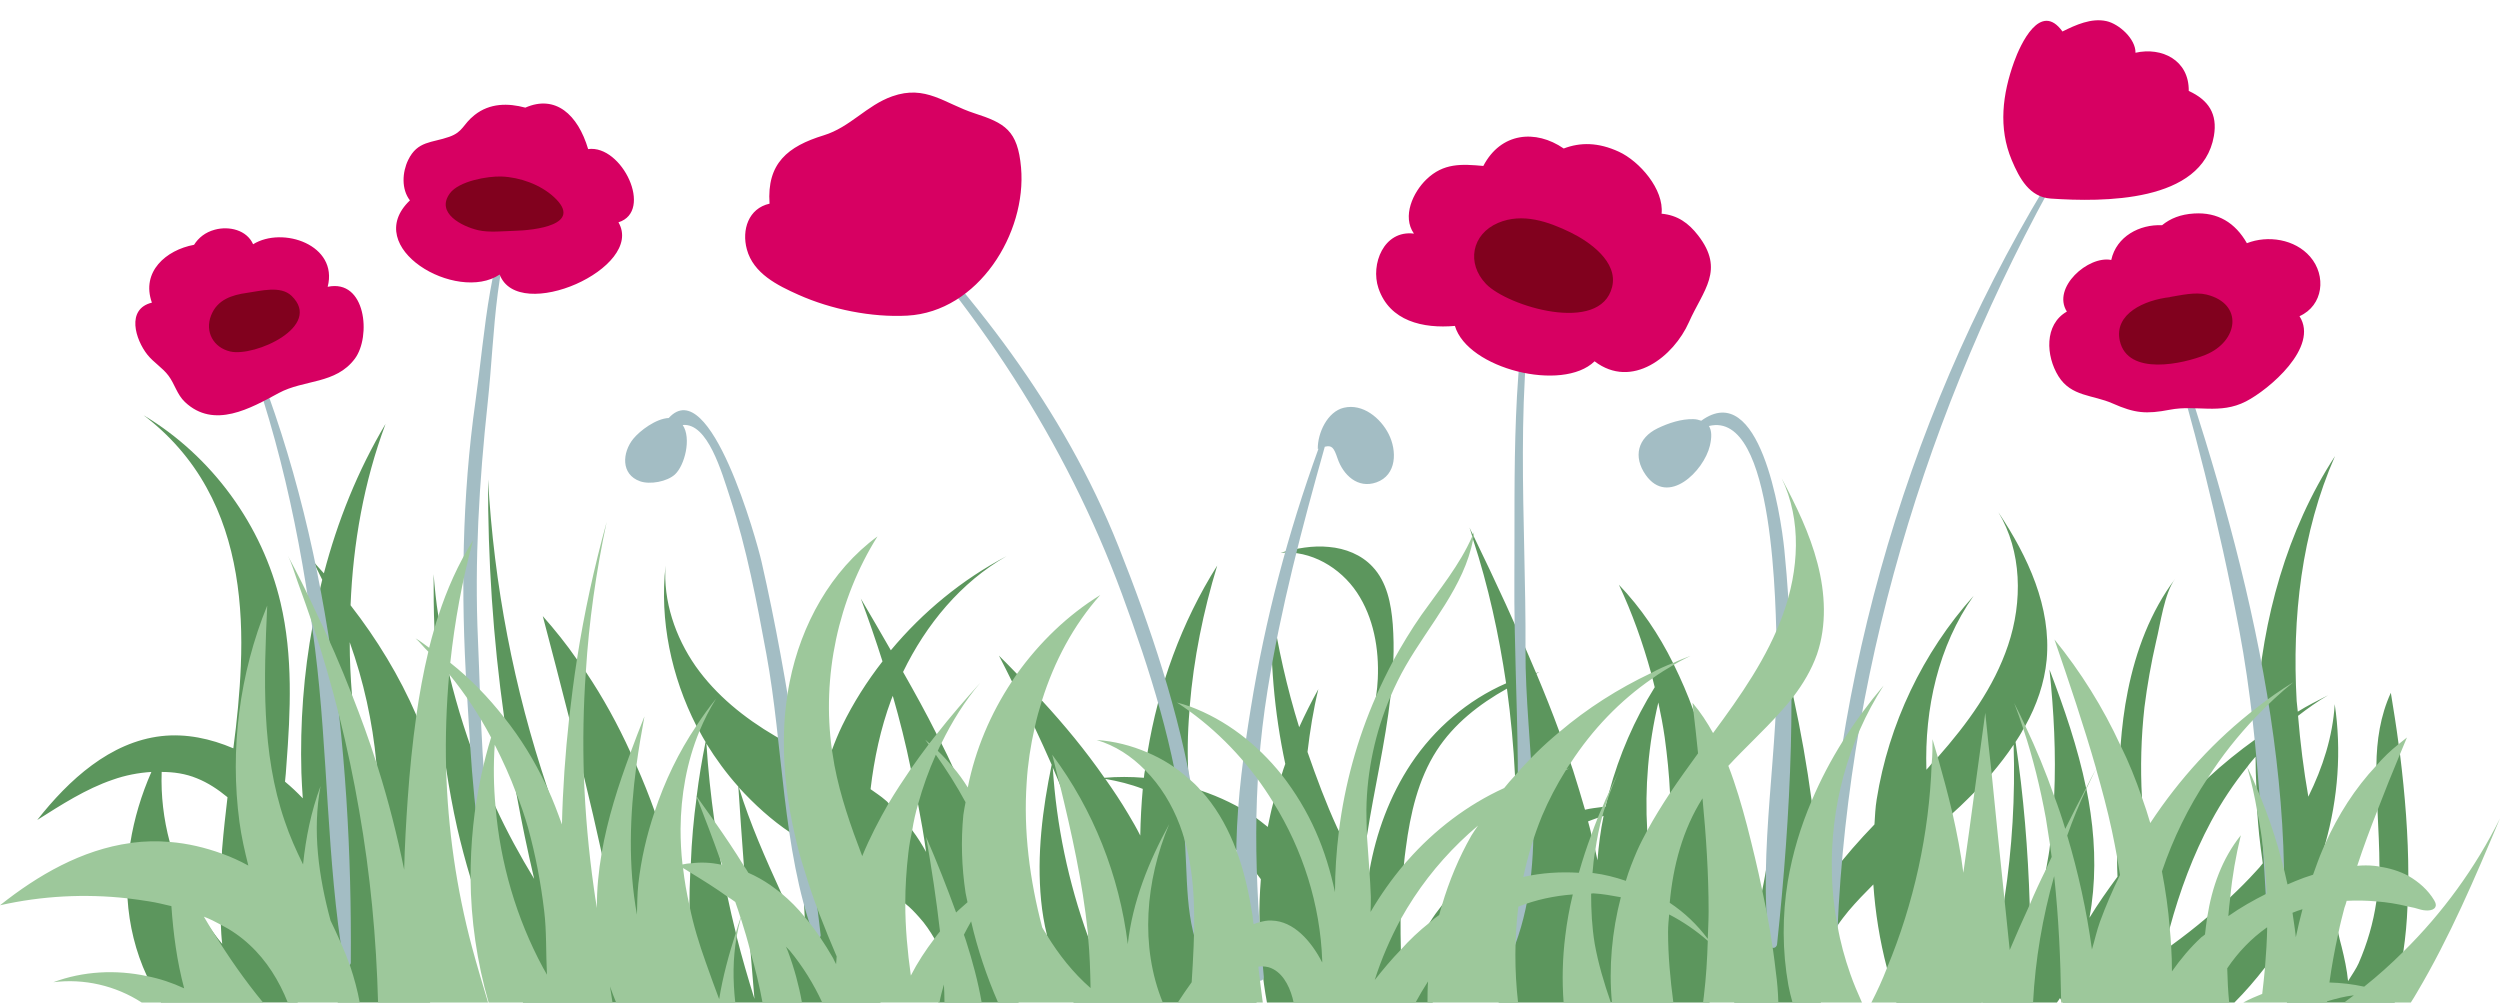<?xml version="1.0" encoding="UTF-8"?>
<!DOCTYPE svg PUBLIC '-//W3C//DTD SVG 1.0//EN'
          'http://www.w3.org/TR/2001/REC-SVG-20010904/DTD/svg10.dtd'>
<svg height="36.1" preserveAspectRatio="xMidYMid meet" version="1.0" viewBox="3.0 29.5 90.0 36.1" width="90.0" xmlns="http://www.w3.org/2000/svg" xmlns:xlink="http://www.w3.org/1999/xlink" zoomAndPan="magnify"
><g
  ><g id="change1_1"
    ><path d="M17.99,55.25c-0.61-1.41-1.42-2.74-2.37-3.96c0.09-2.23,0.48-4.44,1.26-6.53c-1,1.68-1.73,3.5-2.22,5.38 c-0.14-0.15-0.27-0.3-0.4-0.45c0.12,0.22,0.22,0.45,0.34,0.68c-0.09,0.37-0.18,0.74-0.25,1.11c-0.03,0.17-0.07,0.34-0.09,0.51 c-0.33,1.76-0.46,3.55-0.41,5.33c0.01,0.31,0.03,0.61,0.05,0.92c-0.2-0.21-0.41-0.41-0.64-0.6c0.02-0.2,0.04-0.39,0.05-0.59 c0.15-1.95,0.24-3.94-0.21-5.85c-0.65-2.78-2.47-5.28-4.93-6.75c0.93,0.7,1.71,1.59,2.27,2.61c1.07,1.93,1.32,4.2,1.23,6.4 c-0.04,1-0.14,1.99-0.27,2.98c-0.82-0.35-1.7-0.54-2.59-0.44c-1.84,0.21-3.33,1.57-4.47,3.02c0.87-0.55,1.75-1.12,2.72-1.45 c0.45-0.16,0.92-0.25,1.39-0.28c-0.36,0.82-0.62,1.68-0.76,2.56c-0.1,0.58-0.14,1.18-0.12,1.78c0,0.07,0.01,0.14,0.02,0.21 c0.06,0.96,0.29,1.92,0.7,2.8c0.14,0.33,0.31,0.65,0.51,0.95h4.92c-0.32-0.86-0.5-1.77-0.59-2.68c-0.08-0.87-0.08-1.75-0.04-2.63 c0.47,0.61,0.9,1.24,1.28,1.9c0.21,1.15,0.48,2.29,0.79,3.41h3.32c0.85-2.3,1-4.87,0.5-7.3 C18.76,57.24,18.43,56.23,17.99,55.25z M11,60.02c-0.01,0.07-0.01,0.14-0.01,0.21c-0.07,0.85-0.09,1.71-0.04,2.56 c0.01,0.23,0.02,0.46,0.05,0.69c-0.1-0.12-0.2-0.24-0.29-0.37c-0.75-0.98-1.3-2.11-1.6-3.3c-0.22-0.82-0.32-1.67-0.29-2.52 c0.43,0,0.86,0.06,1.27,0.23c0.4,0.16,0.76,0.4,1.1,0.68C11.12,58.8,11.05,59.41,11,60.02z M16.59,60.09 c-0.27-1.1-0.51-2.21-0.67-3.34c-0.11-0.74-0.2-1.49-0.25-2.24c-0.05-0.63-0.08-1.26-0.08-1.89c0.5,1.4,0.82,2.86,0.96,4.34 C16.66,58,16.67,59.05,16.59,60.09z M63.96,55.07c-0.2-0.56-0.44-1.11-0.7-1.64c-0.01-0.02-0.02-0.04-0.03-0.06 c-0.51-1.03-1.15-1.98-1.95-2.82c0.48,1.02,0.86,2.09,1.16,3.18c0.02,0.06,0.03,0.13,0.05,0.19c0.03,0.11,0.05,0.21,0.08,0.32 c-0.73,1.17-1.28,2.44-1.64,3.77c-0.03,0.13-0.07,0.26-0.1,0.39c-0.01,0.05-0.02,0.09-0.03,0.14h-0.01 c-0.03,0.01-0.07,0.01-0.1,0.01c-0.21,0.03-0.43,0.05-0.63,0.1c-0.14-0.48-0.28-0.95-0.43-1.42c-0.03-0.09-0.06-0.17-0.09-0.26 c-0.12-0.38-0.26-0.75-0.4-1.12c-0.26-0.71-0.54-1.41-0.83-2.1c0.04-0.02,0.07-0.04,0.11-0.06c-0.04,0.01-0.08,0.03-0.12,0.04 c-0.7-1.66-1.46-3.3-2.25-4.93c-0.01-0.02-0.02-0.03-0.02-0.05c-0.05-0.09-0.09-0.17-0.13-0.26c0.04,0.11,0.07,0.21,0.1,0.32 c0.02,0.03,0.03,0.07,0.03,0.11c0.55,1.68,0.93,3.42,1.19,5.18c-1.38,0.6-2.58,1.63-3.42,2.89c-0.77,1.16-1.26,2.49-1.5,3.86 c-0.04,0.21-0.07,0.42-0.1,0.63c-0.06-0.12-0.12-0.25-0.18-0.38c0.04-0.51,0.11-1.01,0.19-1.51c0.26-1.68,0.66-3.34,0.85-5.02 c0.05-0.43,0.09-0.86,0.1-1.29c0.02-0.43,0.01-0.87-0.02-1.3c-0.06-0.75-0.21-1.53-0.73-2.08c-0.4-0.43-0.98-0.66-1.57-0.71 c-0.58-0.06-1.17,0.05-1.74,0.21c1.08-0.1,2.15,0.53,2.75,1.43c0.6,0.9,0.8,2.03,0.75,3.11c-0.01,0.21-0.03,0.42-0.06,0.62 c-0.1,0.87-0.32,1.72-0.54,2.57c-0.24,0.94-0.47,1.89-0.53,2.86c-0.09-0.19-0.18-0.38-0.27-0.57c-0.02-0.04-0.04-0.08-0.06-0.12 c-0.41-0.89-0.75-1.81-1.07-2.73c0.09-0.76,0.21-1.52,0.39-2.26c-0.25,0.45-0.48,0.91-0.69,1.37c-0.44-1.42-0.77-2.88-0.99-4.36 c-0.07,1.9,0.09,3.81,0.49,5.68c-0.05,0.13-0.09,0.26-0.13,0.39c-0.11,0.33-0.21,0.67-0.3,1c-0.08,0.29-0.14,0.59-0.2,0.88 c-0.15-0.12-0.3-0.24-0.45-0.35c-0.61-0.41-1.27-0.73-1.96-0.96c-0.14-0.05-0.29-0.1-0.43-0.14c-0.01-0.1-0.01-0.19-0.01-0.29 c-0.05-0.81-0.04-1.62,0.03-2.43c0-0.06,0-0.11,0.01-0.17c0.14-1.71,0.49-3.43,0.99-5.07c-1.29,2.05-2.12,4.35-2.51,6.73 c-0.04,0.21-0.07,0.42-0.09,0.63c-0.02,0.09-0.03,0.19-0.04,0.28c-0.47-0.04-0.95-0.04-1.42,0c-0.68-0.98-1.44-1.9-2.25-2.78 c-0.29-0.33-0.59-0.65-0.9-0.96c-0.21-0.22-0.43-0.44-0.65-0.66c0.16,0.31,0.32,0.62,0.47,0.93c0.28,0.55,0.56,1.1,0.82,1.66 c0.21,0.44,0.41,0.89,0.61,1.34c-0.33,1.6-0.54,3.25-0.38,4.89c0.04,0.41,0.11,0.83,0.21,1.24v0.01c0.19,0.85,0.51,1.68,0.96,2.42 h6.59c-0.37-0.98-0.91-1.92-1.32-2.89c-0.53-1.26-0.85-2.58-1.02-3.92c0.59,0.38,1.13,0.82,1.6,1.31c0.09,0.08,0.16,0.16,0.24,0.24 c0.24,0.26,0.44,0.54,0.65,0.82c-0.04,0.52-0.06,1.03-0.05,1.55c0.01,0.53,0.03,1.07,0.09,1.59c0.04,0.44,0.1,0.87,0.18,1.3h5.96 c0.05-0.04,0.09-0.09,0.14-0.14c1.17-1.22,1.81-2.84,2.8-4.19c-0.1,1.45-0.28,2.9-0.56,4.33h7.59c0.42-0.7,0.69-1.5,0.8-2.3 c0.24-1.61-0.04-3.25-0.4-4.84C64.69,57.32,64.38,56.17,63.96,55.07z M42.17,63.22 c-0.71-1.96-1.14-4.01-1.27-6.09c0.08,0.19,0.16,0.38,0.24,0.57c0,0.01,0,0.02,0.01,0.03c0.25,0.6,0.49,1.21,0.68,1.83 c0.48,1.53,0.77,3.15,0.76,4.75C42.44,63.95,42.3,63.59,42.17,63.22z M44.05,59.58c-0.13-0.26-0.28-0.52-0.43-0.77 c-0.26-0.44-0.54-0.86-0.83-1.27c0.46,0.08,0.91,0.19,1.35,0.36C44.09,58.45,44.06,59.01,44.05,59.58z M49.98,60.6 c-0.03-0.38-0.05-0.76-0.05-1.14c0.19,0.62,0.4,1.24,0.57,1.86C50.34,61.07,50.17,60.83,49.98,60.6z M54.91,62.09 c-0.16,0.2-0.31,0.41-0.44,0.62c-0.4,0.61-0.73,1.27-0.99,1.95c-0.05-0.16-0.09-0.32-0.14-0.48c0.09-0.14,0.1-0.32,0.09-0.49v-0.04 c-0.01-0.35-0.01-0.7-0.01-1.05c0.01-0.66,0.05-1.31,0.12-1.97c0.02-0.2,0.04-0.4,0.07-0.6c0.16-1.23,0.44-2.47,1.11-3.51 c0.62-0.96,1.53-1.67,2.53-2.23c0.14,1.04,0.24,2.08,0.29,3.13c0.05,0.75,0.06,1.5,0.05,2.25 C56.55,60.3,55.64,61.13,54.91,62.09z M60.51,60.47c-0.03-0.12-0.05-0.24-0.08-0.36c-0.04-0.19-0.09-0.37-0.14-0.56 c-0.03-0.16-0.08-0.32-0.12-0.48c0.11-0.04,0.23-0.09,0.35-0.13c0.05-0.02,0.1-0.04,0.16-0.05c0.02-0.01,0.03-0.01,0.05-0.02 C60.62,59.4,60.55,59.94,60.51,60.47z M63,61.08c-0.05,0.46-0.13,0.91-0.23,1.35c-0.25-0.99-0.41-2-0.47-3.03 c-0.09-1.54,0.04-3.1,0.4-4.61c0.09,0.42,0.17,0.84,0.23,1.26c0.09,0.66,0.16,1.33,0.19,2 C63.15,59.06,63.11,60.08,63,61.08z M37.3,57.11c-0.13-0.29-0.27-0.57-0.41-0.85c-0.05-0.11-0.11-0.22-0.17-0.33 c-0.38-0.76-0.79-1.5-1.21-2.24c0.83-1.71,2.08-3.23,3.73-4.17c-1.6,0.84-3.02,2.01-4.17,3.39c-0.35-0.62-0.72-1.24-1.08-1.86 c0.28,0.75,0.54,1.5,0.78,2.26c-0.56,0.72-1.05,1.49-1.45,2.31c-0.14,0.29-0.26,0.58-0.37,0.88c-0.07,0.15-0.13,0.31-0.18,0.46 c-0.52-0.26-1.04-0.52-1.55-0.79c-0.11-0.06-0.21-0.11-0.31-0.17c-1.11-0.65-2.13-1.47-2.87-2.52c-0.73-1.05-1.17-2.34-1.08-3.62 c-0.22,1.98,0.21,4,1.11,5.77c0.04,0.06,0.08,0.13,0.11,0.19c0.07,0.13,0.14,0.26,0.22,0.39c-0.13,0.65-0.24,1.3-0.32,1.96 c0,0,0,0.01,0,0.02c-0.11,0.79-0.18,1.59-0.21,2.39c-0.02,0.11-0.02,0.22-0.02,0.33c-0.02,0.4-0.03,0.79-0.03,1.19 c0,0.38,0.01,0.76,0.02,1.14c-0.28-1.3-0.61-2.58-1.03-3.84c-0.08-0.23-0.16-0.46-0.24-0.69c-0.2-0.56-0.42-1.11-0.66-1.65 c-0.06-0.16-0.13-0.32-0.21-0.47c-0.46-1.01-0.99-1.98-1.61-2.9c-0.1-0.15-0.2-0.3-0.32-0.45c-0.37-0.54-0.79-1.06-1.23-1.56 c0.32,1.22,0.64,2.44,0.95,3.67c0.19,0.7,0.36,1.4,0.53,2.1c0,0.01,0.01,0.03,0.01,0.04c0.22,0.9,0.43,1.81,0.63,2.72 c0.4,1.76,0.75,3.53,1.03,5.32c-0.07-0.07-0.14-0.14-0.21-0.21c-0.48-1.78-1.28-3.49-1.97-5.22c-0.29-0.73-0.56-1.47-0.8-2.22 c-1.21-3.59-1.93-7.34-2.14-11.12c-0.01,2.87,0.18,5.73,0.58,8.57c0.12,0.91,0.27,1.83,0.44,2.74c0.19,1.03,0.4,2.05,0.64,3.07 c-0.51-0.84-0.98-1.7-1.39-2.59c-0.18-0.38-0.35-0.77-0.51-1.16c-0.48-1.18-0.86-2.39-1.16-3.62c-0.16-0.7-0.29-1.4-0.39-2.1 c-0.08-0.5-0.13-1-0.17-1.5c0,0.65,0,1.3,0.03,1.95c0.04,1.69,0.17,3.37,0.42,5.04c0.11,0.72,0.24,1.44,0.4,2.15 c0.14,0.6,0.3,1.21,0.48,1.8c0.47,1.56,1.09,3.07,1.89,4.48H34.7c-0.21-1.4-0.39-2.8-0.47-4.22v-0.3c0.48,0.28,0.95,0.59,1.36,0.96 c0.18,0.14,0.34,0.31,0.5,0.49c0.22,0.24,0.39,0.5,0.55,0.77c0.02,0.03,0.03,0.06,0.05,0.09c0.05,0.73,0.08,1.47,0.09,2.21h2.89 c-0.13-2.59-0.89-5.12-1.92-7.5C37.61,57.76,37.46,57.43,37.3,57.11z M29.52,63.22v-0.01c-0.01-0.05-0.02-0.09-0.03-0.13 c-0.11-0.44-0.21-0.87-0.3-1.3c-0.08-0.38-0.16-0.77-0.22-1.15c-0.01-0.05-0.02-0.1-0.03-0.15c-0.09-0.47-0.16-0.94-0.22-1.41 c-0.13-0.93-0.23-1.86-0.29-2.8c0.34,0.55,0.72,1.07,1.15,1.55c0.06,0.95,0.13,1.9,0.2,2.85c0.07,1.04,0.16,2.08,0.24,3.11 c0.05,0.56,0.09,1.12,0.14,1.68C29.93,64.72,29.71,63.97,29.52,63.22z M31.13,61.66c-0.57-1.25-1.13-2.51-1.53-3.81 c0.56,0.61,1.17,1.17,1.86,1.63c0.05,0.03,0.1,0.06,0.16,0.1c0.14,0.08,0.29,0.16,0.44,0.25c-0.05,0.34-0.08,0.68-0.09,1.03 c-0.04,0.55-0.04,1.1,0,1.65c0.03,0.49,0.09,0.97,0.17,1.45C31.82,63.19,31.47,62.42,31.13,61.66z M35.84,59.39 c-0.24-0.35-0.53-0.68-0.85-0.97c-0.03-0.04-0.07-0.08-0.11-0.11c-0.17-0.15-0.36-0.27-0.54-0.4c0.13-1.1,0.36-2.18,0.74-3.21 c0.02-0.05,0.04-0.1,0.06-0.15c0.25,0.87,0.47,1.74,0.65,2.63c0.1,0.42,0.19,0.84,0.26,1.27c0.11,0.57,0.21,1.14,0.29,1.72 C36.19,59.9,36.03,59.64,35.84,59.39z M89.4,56.65c-0.02-0.12-0.03-0.24-0.05-0.36c-0.08-0.62-0.18-1.24-0.28-1.85 c-0.38,0.83-0.51,1.72-0.52,2.62c-0.01,0.53,0.01,1.07,0.04,1.61c0.03,0.68,0.07,1.36,0.07,2.03 c0,0.25-0.02,0.5-0.04,0.75c-0.02,0.17-0.04,0.34-0.07,0.5c-0.11,0.77-0.33,1.52-0.64,2.23c-0.08,0.18-0.23,0.4-0.38,0.64 c-0.04-0.41-0.13-0.83-0.23-1.23c-0.04-0.16-0.09-0.33-0.12-0.49c-0.24-0.88-0.45-1.75-0.64-2.63c0.06-0.2,0.12-0.4,0.17-0.6 c0.46-1.63,0.59-3.35,0.34-5.02c-0.07,1.16-0.43,2.28-0.95,3.33c-0.17-0.97-0.29-1.94-0.37-2.91c0.35-0.27,0.7-0.52,1.08-0.74 c-0.37,0.19-0.74,0.37-1.09,0.59c-0.01-0.13-0.03-0.26-0.04-0.38c-0.17-3,0.17-6.07,1.38-8.82c-1.74,2.68-2.61,5.86-2.82,9.06 c-0.01,0.1-0.01,0.21-0.02,0.32c-0.01,0.16-0.01,0.32-0.02,0.48v0.33c-0.6,0.43-1.17,0.89-1.72,1.4 c-0.8,0.69-1.55,1.46-2.24,2.28c-0.06-0.53-0.11-1.05-0.13-1.58c-0.06-1.08-0.03-2.17,0.09-3.25 c0.1-0.79,0.24-1.59,0.42-2.37c0.16-0.64,0.29-1.73,0.69-2.26c-0.89,1.18-1.42,2.6-1.71,4.05 c-0.13,0.64-0.21,1.3-0.26,1.96c-0.07,0.81-0.1,1.63-0.12,2.44c-0.01,0.53-0.02,1.07,0,1.6c-0.01,0.23,0,0.45,0.01,0.68 c-0.36,0.49-0.7,0.97-1.01,1.48c0.23-1.24,0.22-2.52,0.04-3.77c-0.04-0.29-0.09-0.58-0.15-0.87c-0.01-0.01-0.01-0.02-0.01-0.03 c-0.3-1.46-0.79-2.88-1.32-4.27c0.16,1.51,0.24,3.04,0.17,4.56c-0.02,0.59-0.07,1.17-0.15,1.75 c-0.01,0.12-0.03,0.25-0.05,0.37c-0.03,0.17-0.06,0.34-0.09,0.51c-0.14,0.71-0.34,1.4-0.57,2.09 c0-0.27-0.01-0.54-0.02-0.81c-0.06-1.96-0.22-3.92-0.51-5.86c0.1-0.15,0.2-0.31,0.28-0.47 c0.03-0.04,0.05-0.07,0.07-0.11c0.41-0.74,0.69-1.54,0.77-2.38c0.17-1.89-0.67-3.71-1.74-5.31 c0.85,1.4,0.88,3.22,0.35,4.79c-0.51,1.52-1.47,2.83-2.53,4.03c-0.07,0.08-0.14,0.15-0.22,0.23c-0.06,0.07-0.12,0.15-0.19,0.22 c-0.07-2.2,0.43-4.46,1.7-6.26c-1.83,2.04-3.06,4.62-3.49,7.33c-0.05,0.3-0.06,0.6-0.08,0.9 c-0.54,0.56-1.06,1.15-1.53,1.77c-0.1,0.13-0.2,0.26-0.29,0.39c-0.04,0.06-0.08,0.12-0.12,0.19 c-0.07-1.07-0.17-2.14-0.32-3.2c-0.17-1.26-0.39-2.51-0.66-3.75c-0.14-0.61-0.28-1.2-0.44-1.8c-0.01,0.79-0.02,1.59-0.05,2.38 c-0.04,1.71-0.14,3.4-0.4,5.08c-0.07,0.44-0.14,0.88-0.23,1.31c-0.16,0.75-0.35,1.49-0.59,2.21c-0.18,0.55-0.37,1.2-0.42,1.83 h3.12c0.06-0.42,0.09-0.81,0.09-1.04c0-0.31-0.02-0.61-0.03-0.92c0.17-0.27,0.35-0.54,0.54-0.81 c0.12-0.18,0.26-0.36,0.4-0.53c0.28-0.33,0.59-0.65,0.89-0.95c0.07,1.01,0.23,2.02,0.49,3.01c0.06,0.27,0.14,0.53,0.22,0.8 c0.04,0.13,0.08,0.29,0.12,0.44h3.07c0.04-0.57-0.2-1.2-0.42-1.75c-0.58-1.44-1.05-2.93-1.33-4.45c0.24-0.2,0.47-0.41,0.7-0.61 c0.19-0.17,0.37-0.34,0.55-0.52l0.24-0.24c0.21-0.22,0.42-0.44,0.62-0.67c0.28-0.33,0.55-0.68,0.79-1.04 c0.06,1.86-0.05,3.72-0.33,5.55c-0.18,1.26-0.45,2.51-0.8,3.73h2.69c0.04-0.05,0.08-0.11,0.11-0.16 c0.01,0.02,0.03,0.05,0.04,0.07c0.02,0.03,0.04,0.06,0.06,0.09h6.18c0.39-0.39,0.76-0.82,1.1-1.26 c0.15-0.2,0.3-0.4,0.44-0.61c0.11,0.62,0.24,1.25,0.35,1.87h3.88c0-0.02,0.01-0.03,0.01-0.04c0.13-0.59,0.24-1.19,0.3-1.79 c0.08-0.54,0.13-1.08,0.15-1.63c0.02-0.37,0.03-0.73,0.03-1.1C89.7,59.57,89.58,58.11,89.4,56.65z M84.21,60.87 c-0.29,0.32-0.6,0.63-0.92,0.93c-0.27,0.25-0.55,0.49-0.83,0.72c-0.42,0.36-0.86,0.7-1.3,1.02 c-0.03,0.03-0.07,0.06-0.1,0.08c-0.01-0.02-0.02-0.06-0.03-0.08c-0.02-0.06-0.03-0.13-0.05-0.19 c0.04-0.15,0.08-0.3,0.13-0.44c0.36-1.33,0.84-2.63,1.49-3.84c0.37-0.69,0.81-1.35,1.3-1.96c0.09-0.13,0.2-0.25,0.3-0.37 c0,0.37,0.01,0.73,0.03,1.1c0,0.29,0.02,0.58,0.03,0.87c0.02,0.28,0.04,0.57,0.07,0.85c0.04,0.34,0.08,0.68,0.13,1.02 C84.38,60.68,84.3,60.78,84.21,60.87z" fill="#5C965D"
    /></g
    ><g id="change2_1"
    ><path d="M76.762,36.341c-4.765,8.72-7.578,18.579-7.662,28.538c-0.003,0.321-0.501,0.321-0.498,0 c0.084-10.032,2.834-20.028,8.005-28.629C76.666,36.151,76.817,36.239,76.762,36.341z M43.268,49.178 c-1.989-5.003-5.296-9.225-9.08-12.988c-0.056-0.055-0.14,0.029-0.086,0.086 c4.024,4.192,7.269,9.138,9.284,14.597c0.996,2.7,1.944,5.658,2.237,8.53c0.162,1.589-0.026,3.323,0.75,4.774 c0.115,0.215,0.493,0.064,0.4-0.169c-0.73-1.824-0.491-3.847-0.805-5.758 C45.463,55.169,44.419,52.071,43.268,49.178z M58.302,38.685c-0.915,3.832-0.759,7.766-0.785,11.679 c-0.028,4.32,0.462,8.781-0.32,13.042c-0.043,0.233,0.27,0.318,0.352,0.097 c1.234-3.316,0.349-7.168,0.369-10.617c0.027-4.656-0.453-9.585,0.526-14.162 C58.465,38.631,58.324,38.592,58.302,38.685z M20.88,60.55c-0.575-2.606-0.554-5.343-0.673-8.001 c-0.128-2.858,0.044-5.712,0.35-8.552c0.28-2.593,0.215-5.338,1.417-7.716c0.038-0.076-0.074-0.143-0.115-0.067 c-1.284,2.394-1.369,5.089-1.741,7.724c-0.487,3.452-0.529,6.935-0.315,10.41c0.162,2.626,0.264,5.13,0.923,7.688 c0.21,0.815,0.572,3.022,1.639,3.232c0.213,0.042,0.34-0.233,0.149-0.353 C21.439,64.231,21.137,61.717,20.88,60.55z M80.964,40.972c-0.026-0.077-0.146-0.045-0.122,0.034 c1.112,3.674,2.059,7.401,2.77,11.174c0.826,4.384,0.838,8.723,1.194,13.143c0.01,0.128,0.18,0.123,0.195,0 C86.002,57.207,83.568,48.565,80.964,40.972z M11.444,41.002c1.534,3.806,2.383,7.773,2.895,11.834 c0.475,3.768,0.415,7.607,1.037,11.351c0.024,0.147,0.252,0.107,0.253-0.034 c0.061-7.802-0.87-16.034-4.078-23.196C11.524,40.896,11.419,40.94,11.444,41.002z M27.075,44.548 c-0.46,0.02-1.037,0.455-1.276,0.748c-0.399,0.491-0.457,1.283,0.243,1.53 c0.363,0.128,0.977,0.012,1.257-0.247c0.348-0.321,0.602-1.301,0.278-1.779c0.9-0.086,1.401,1.685,1.71,2.63 c0.597,1.824,0.956,3.733,1.303,5.617c0.605,3.28,0.567,6.994,1.704,10.14c0.045,0.126,0.267,0.117,0.249-0.034 c-0.532-4.497-1.121-9.017-2.128-13.434C30.25,48.991,28.568,42.903,27.075,44.548z M64.245,44.646 c-0.082-0.027-0.164-0.054-0.281-0.057c-0.433-0.013-0.901,0.142-1.288,0.329 c-0.717,0.346-0.892,1.022-0.431,1.679c0.805,1.146,2.096-0.14,2.311-1.053c0.071-0.304,0.069-0.543-0.035-0.708 c2.386-0.589,2.401,6.677,2.443,8.116c0.101,3.422-0.695,7.195-0.272,10.536c0.023,0.18,0.264,0.184,0.283,0 c0.497-4.708,0.737-9.478,0.261-14.2C67.104,47.975,66.344,43.123,64.245,44.646z M51.38,44.178 c-0.596,0.139-0.949,0.916-0.94,1.483c0.01-0.004,0.015-0.004,0.025-0.008c-1.102,3.045-1.919,6.139-2.437,9.346 c-0.492,3.044-0.937,6.737,0.149,9.697c0.059,0.161,0.336,0.151,0.319-0.043 c-0.331-3.558-0.437-6.741,0.136-10.304c0.475-2.955,1.248-5.883,2.06-8.766 c0.254-0.062,0.325,0.023,0.46,0.422c0.202,0.593,0.725,1.098,1.397,0.861c0.742-0.262,0.746-1.144,0.442-1.742 C52.7,44.55,52.063,44.019,51.38,44.178z" fill="#A3BDC4"
    /></g
    ><g id="change3_1"
    ><path d="M76.831,36.649c-0.766-0.051-1.129-0.721-1.408-1.384c-0.49-1.163-0.332-2.381,0.084-3.537 c0.231-0.642,0.949-2.197,1.742-1.094c0.475-0.237,1.041-0.495,1.586-0.373c0.452,0.101,1.051,0.639,1.043,1.138 c0.944-0.214,1.932,0.264,1.917,1.375c0.708,0.324,1.044,0.824,0.905,1.623 C82.283,36.805,78.695,36.775,76.831,36.649z M86.163,38.739c-0.546-0.629-1.518-0.78-2.275-0.484 c-0.418-0.735-1.048-1.123-1.903-1.069c-0.486,0.03-0.851,0.177-1.151,0.422 c-0.804-0.038-1.642,0.399-1.829,1.251c-0.826-0.167-2.144,0.993-1.598,1.858 c-0.823,0.468-0.753,1.604-0.303,2.327c0.462,0.742,1.24,0.664,1.953,0.981c0.796,0.353,1.205,0.39,2.06,0.225 c0.959-0.184,1.796,0.184,2.737-0.299c0.83-0.426,2.644-1.958,1.928-3.068 C86.64,40.498,86.759,39.425,86.163,38.739z M62.817,37.193c0.092-0.878-0.795-1.888-1.538-2.231 c-0.744-0.343-1.389-0.344-1.985-0.116c-1.014-0.698-2.265-0.578-2.894,0.628 c-0.79-0.072-1.434-0.108-2.049,0.484c-0.481,0.463-0.884,1.332-0.449,1.952 c-1.089-0.136-1.567,1.108-1.278,1.964c0.402,1.192,1.611,1.46,2.753,1.359c0.455,1.544,3.874,2.398,5.028,1.274 c1.349,1.026,2.849-0.176,3.396-1.407c0.515-1.16,1.303-1.872,0.331-3.126 C63.786,37.527,63.391,37.246,62.817,37.193z M38.077,33.577c-1.062-0.344-1.751-1.037-2.958-0.609 c-0.926,0.328-1.509,1.11-2.463,1.403c-1.298,0.398-2.054,1.01-1.952,2.461 c-0.761,0.171-1.007,0.945-0.817,1.645c0.235,0.871,1.103,1.298,1.863,1.637 c1.171,0.522,2.621,0.819,3.913,0.749c2.552-0.14,4.304-2.964,4.095-5.332 C39.639,34.189,39.174,33.932,38.077,33.577z M24.173,34.867c-0.371-1.248-1.179-1.968-2.261-1.492 c-0.619-0.167-1.279-0.168-1.826,0.265c-0.434,0.344-0.405,0.605-0.911,0.785c-0.632,0.225-1.143,0.14-1.48,0.833 c-0.215,0.442-0.251,1.05,0.062,1.456c-1.785,1.703,1.69,3.707,3.231,2.669 c0.671,1.781,5.234-0.237,4.276-1.88C26.537,37.108,25.396,34.702,24.173,34.867z M14.796,39.825 c0.391-1.509-1.62-2.19-2.684-1.532c-0.23-0.517-0.868-0.663-1.38-0.524 c-0.344,0.093-0.586,0.291-0.746,0.544c-1.008,0.186-1.914,0.969-1.518,2.082 c-0.937,0.231-0.593,1.332-0.162,1.874c0.225,0.283,0.547,0.469,0.762,0.759c0.226,0.304,0.304,0.675,0.59,0.945 c1.045,0.987,2.363,0.224,3.378-0.324c0.909-0.491,2.05-0.311,2.739-1.236 C16.367,41.616,16.176,39.534,14.796,39.825z" fill="#D70062"
    /></g
    ><g id="change4_1"
    ><path d="M82.399,42.274c-0.805,0.327-2.8,0.776-3.086-0.505c-0.216-0.969,0.885-1.471,1.816-1.573 l-0.025-0.001c0.4-0.065,0.919-0.192,1.333-0.09C83.778,40.436,83.585,41.792,82.399,42.274z M59.542,37.868 c-0.802-0.392-1.737-0.716-2.61-0.344c-0.956,0.408-1.144,1.459-0.435,2.198c0.772,0.804,4.117,1.824,4.539,0.108 C61.259,38.927,60.225,38.202,59.542,37.868z M21.059,35.855c-0.498-0.019-1.538,0.162-1.863,0.605 c-0.521,0.712,0.437,1.19,1.013,1.326c0.397,0.094,0.918,0.033,1.322,0.023 c0.697-0.018,2.492-0.209,1.42-1.207C22.462,36.146,21.719,35.88,21.059,35.855z M11.898,40.042 c-0.557,0.078-1.076,0.246-1.299,0.814c-0.23,0.587,0.083,1.154,0.685,1.297c0.875,0.208,3.357-0.903,2.21-2.004 C13.102,39.773,12.384,39.974,11.898,40.042z" fill="#81011E"
    /></g
    ><g id="change5_1"
    ><path d="M67.56,54.58c0.35-0.46,0.65-0.96,0.85-1.52c0.36-1.05,0.3-2.21,0.02-3.28 c-0.28-1.08-0.77-2.08-1.29-3.06c0.73,1.51,0.62,3.31,0.05,4.89c-0.56,1.56-1.53,2.94-2.52,4.28c-0.21-0.38-0.45-0.75-0.74-1.09 c0.01,0.09,0.02,0.18,0.03,0.27c0.06,0.52,0.12,1.03,0.17,1.55c-0.34,0.47-0.69,0.95-1.01,1.43c-0.29,0.44-0.57,0.89-0.82,1.35 c-0.13,0.24-0.26,0.49-0.37,0.74c-0.15,0.35-0.29,0.7-0.4,1.07c-0.38-0.13-0.77-0.23-1.17-0.28h-0.03c0.02-0.27,0.05-0.55,0.1-0.82 c0.06-0.41,0.14-0.82,0.25-1.22c0.03-0.12,0.07-0.24,0.11-0.35c0.01-0.05,0.02-0.09,0.04-0.14c0.14-0.42,0.31-0.84,0.51-1.24 c-0.14,0.28-0.28,0.56-0.41,0.85c-0.09,0.18-0.17,0.36-0.24,0.54c-0.06,0.13-0.12,0.26-0.17,0.39c-0.08,0.2-0.16,0.41-0.23,0.61 c-0.17,0.45-0.32,0.91-0.45,1.37c-0.67-0.04-1.34,0-2,0.15c0.16-0.75,0.38-1.48,0.67-2.19c0.24-0.57,0.53-1.12,0.86-1.65 c0.04-0.02,0.09-0.05,0.13-0.07c-0.03,0.01-0.07,0.02-0.11,0.03c0.05-0.07,0.09-0.15,0.15-0.22c0.78-1.2,1.78-2.25,2.95-3.05 c0.25-0.18,0.51-0.34,0.77-0.49c0.2-0.12,0.4-0.22,0.6-0.32c-0.21,0.08-0.42,0.16-0.63,0.26c-0.27,0.1-0.53,0.22-0.79,0.36 c-1.18,0.56-2.3,1.27-3.3,2.12c-0.58,0.48-1.12,1.01-1.6,1.57c-0.14,0.15-0.27,0.3-0.39,0.45c-1.32,0.6-2.51,1.51-3.47,2.6 c-0.05,0.05-0.09,0.1-0.14,0.16c-0.44,0.52-0.85,1.1-1.2,1.7c0.01-0.18,0.01-0.36,0.01-0.54c-0.01-0.31-0.03-0.63-0.05-0.94 c-0.03-0.42-0.06-0.84-0.09-1.26c-0.01-0.31-0.02-0.63-0.02-0.94c0.02-1.4,0.32-2.79,0.87-4.08c0.16-0.38,0.34-0.74,0.54-1.09 c0.86-1.5,2.12-2.88,2.43-4.56c0.01-0.04,0.01-0.08,0.02-0.12c0.01-0.05,0.01-0.1,0.02-0.15c-0.01,0.03-0.03,0.07-0.04,0.1 c-0.01,0.02-0.02,0.04-0.03,0.06c-0.45,1.03-1.18,1.91-1.83,2.83c-0.37,0.53-0.7,1.08-1.01,1.64c-0.22,0.42-0.43,0.84-0.62,1.28 c-0.68,1.54-1.13,3.19-1.34,4.86c-0.09,0.73-0.14,1.46-0.14,2.2c-0.16-0.75-0.38-1.48-0.69-2.18c-0.32-0.73-0.74-1.42-1.23-2.05 c-0.88-1.1-2.01-1.98-3.31-2.46c-0.15-0.05-0.3-0.1-0.46-0.14c0.15,0.1,0.3,0.2,0.45,0.31c1.21,0.88,2.24,2.01,3.02,3.29 c1.06,1.7,1.69,3.68,1.76,5.69v0.07c-0.4-0.78-1.03-1.49-1.82-1.51c-0.15-0.01-0.29,0.02-0.44,0.06c-0.07,0.02-0.14,0.04-0.21,0.07 c-0.02-0.11-0.03-0.22-0.04-0.32c-0.13-0.8-0.3-1.6-0.59-2.36c-0.26-0.69-0.61-1.35-1.08-1.92c-0.06-0.07-0.12-0.14-0.19-0.21 c-0.13-0.16-0.28-0.3-0.44-0.43c-0.44-0.4-0.94-0.71-1.48-0.94c-0.58-0.25-1.2-0.41-1.83-0.45c0.67,0.2,1.25,0.58,1.74,1.08 c0.55,0.55,0.97,1.24,1.25,1.98c0.52,1.38,0.56,2.89,0.5,4.37c-0.02,0.43-0.04,0.86-0.07,1.29c-0.17,0.24-0.34,0.48-0.5,0.73h3.06 c-0.06-0.43-0.11-0.86-0.16-1.29c0.05-0.01,0.09-0.01,0.13-0.01c0.09,0,0.16,0.01,0.24,0.03c0.47,0.14,0.73,0.63,0.86,1.1 c0.01,0.04,0.02,0.1,0.04,0.17h4.39c0.14-0.26,0.29-0.51,0.45-0.76c-0.02,0.25-0.02,0.51-0.02,0.76h3.26 c-0.13-1.15-0.13-2.31,0.01-3.45c0.63-0.25,1.29-0.39,1.96-0.44c-0.12,0.49-0.21,0.99-0.27,1.49c-0.1,0.8-0.12,1.6-0.06,2.4h1.7 c-0.24-0.69-0.45-1.39-0.58-2.11c-0.1-0.6-0.13-1.21-0.13-1.81c0.03,0,0.05-0.01,0.08-0.01c0.34,0.02,0.66,0.08,0.99,0.14 c-0.32,1.23-0.44,2.53-0.32,3.79h2.21c-0.11-0.84-0.19-1.69-0.19-2.54c0-0.21,0.02-0.42,0.04-0.63c0.5,0.26,0.97,0.58,1.39,0.95 c-0.02,0.66-0.06,1.32-0.14,1.98c-0.01,0.08-0.02,0.16-0.03,0.24h2.71C67.01,65.22,66.98,64.85,66.93,64.49 c-0.11-0.99-0.28-1.97-0.49-2.94c-0.16-0.78-0.35-1.56-0.55-2.34c-0.19-0.72-0.4-1.44-0.67-2.14c0.6-0.65,1.27-1.26,1.85-1.91 C67.24,54.97,67.41,54.78,67.56,54.58z M55.97,59.58c-0.45,0.79-0.8,1.63-1.06,2.51c-0.03,0.11-0.07,0.23-0.1,0.35 c-0.12,0.08-0.23,0.17-0.34,0.27c-0.38,0.3-0.73,0.63-1.04,0.98c-0.34,0.35-0.64,0.71-0.94,1.09c0.24-0.76,0.56-1.49,0.93-2.18 c0.15-0.27,0.31-0.53,0.48-0.79c0.64-0.97,1.42-1.84,2.31-2.59C56.13,59.34,56.04,59.46,55.97,59.58z M64.48,63.3 c-0.38-0.51-0.84-0.95-1.37-1.3c0.12-1.33,0.47-2.64,1.18-3.76c0.13,1.36,0.22,2.71,0.22,4.07 C64.51,62.64,64.49,62.97,64.48,63.3z M15.61,64.29c0.14,0.42,0.26,0.86,0.34,1.3h-2.59 c-0.31-0.78-0.76-1.51-1.38-2.08c-0.31-0.29-0.66-0.53-1.03-0.72c-0.2-0.11-0.4-0.21-0.61-0.29c0.12,0.2,0.24,0.41,0.37,0.61 c0.53,0.86,1.11,1.69,1.76,2.48H8.1c-0.94-0.61-2.08-0.87-3.18-0.73c1.07-0.4,2.25-0.46,3.37-0.22c0.46,0.09,0.91,0.24,1.34,0.44 c-0.26-0.97-0.39-1.96-0.46-2.96c-0.27-0.06-0.53-0.13-0.8-0.17c-0.26-0.04-0.52-0.08-0.78-0.11c-1.53-0.17-3.08-0.09-4.59,0.25 c1.37-1.09,2.95-2,4.69-2.24c0.02,0,0.04-0.01,0.06-0.01c0.45-0.06,0.91-0.07,1.36-0.03c0.64,0.05,1.27,0.2,1.88,0.42 c0.33,0.12,0.64,0.26,0.95,0.43c-0.13-0.52-0.25-1.04-0.32-1.57c-0.35-2.62,0-5.34,1-7.79c-0.12,2.61-0.22,5.29,0.63,7.76 c0.18,0.54,0.41,1.05,0.66,1.56c0.1-0.96,0.29-1.91,0.63-2.82c-0.3,1.6-0.07,3.25,0.36,4.84 C15.16,63.18,15.41,63.73,15.61,64.29z M89.52,63.76c-0.45,0.45-0.92,0.87-1.41,1.26c-0.41-0.09-0.83-0.14-1.25-0.15 c0.08-0.59,0.19-1.18,0.32-1.77c0.06-0.31,0.14-0.61,0.22-0.92c0.03-0.08,0.06-0.17,0.08-0.25c0.36-0.02,0.71-0.01,1.07,0.02 c0.38,0.03,0.76,0.09,1.12,0.18c0.17,0.03,0.33,0.07,0.49,0.12c0.2,0.05,0.51,0.05,0.53-0.16 c0-0.07-0.03-0.13-0.06-0.18c-0.22-0.37-0.55-0.66-0.93-0.88c-0.32-0.17-0.68-0.28-1.04-0.33 c-0.06-0.02-0.13-0.02-0.19-0.03c-0.2-0.02-0.4-0.02-0.61,0c0.22-0.67,0.47-1.34,0.73-2c0.26-0.68,0.53-1.35,0.81-2.02 c0.08-0.2,0.17-0.4,0.25-0.6c-0.1,0.08-0.2,0.16-0.3,0.24c-0.29,0.23-0.56,0.49-0.8,0.77c-0.77,0.82-1.38,1.78-1.84,2.81 c-0.03,0.07-0.06,0.13-0.09,0.2c-0.13,0.3-0.24,0.61-0.35,0.92c-0.11,0.04-0.22,0.07-0.33,0.11 c-0.2,0.07-0.4,0.16-0.59,0.24c-0.26-1.2-0.63-2.37-1.12-3.5c-0.1-0.25-0.21-0.49-0.33-0.73c0.15,0.53,0.27,1.06,0.36,1.6 c0.2,0.98,0.3,1.97,0.34,2.96c-0.48,0.24-0.94,0.5-1.38,0.81c0.02-0.23,0.04-0.46,0.07-0.68c0.07-0.75,0.2-1.49,0.38-2.23 c-0.68,0.85-1.04,1.87-1.21,2.95c-0.03,0.21-0.06,0.41-0.08,0.62c-0.04,0.04-0.09,0.07-0.13,0.1c-0.4,0.37-0.75,0.79-1.06,1.23 c0-0.31-0.01-0.62-0.03-0.93c-0.01-0.21-0.03-0.42-0.05-0.63c-0.05-0.68-0.15-1.36-0.28-2.04c0.4-1.18,0.95-2.31,1.65-3.36 c0.5-0.79,1.09-1.53,1.74-2.21c0.42-0.44,0.87-0.86,1.34-1.24c-0.46,0.28-0.9,0.59-1.32,0.92c-1.5,1.15-2.79,2.57-3.83,4.15 c-0.09-0.31-0.19-0.62-0.3-0.92c-0.22-0.64-0.47-1.27-0.77-1.87c-0.63-1.37-1.43-2.65-2.38-3.82c0.53,1.54,1.05,3.08,1.5,4.65 v0.01c0.21,0.74,0.41,1.48,0.57,2.23c0.07,0.32,0.13,0.65,0.19,0.97c0.03,0.21,0.07,0.41,0.1,0.62c-0.27,0.55-0.51,1.11-0.72,1.68 c-0.12,0.33-0.19,0.67-0.29,1c-0.19-1.39-0.49-2.76-0.89-4.1c0.2-0.57,0.43-1.13,0.69-1.68c0.11-0.24,0.23-0.48,0.35-0.72 c-0.13,0.23-0.25,0.46-0.36,0.69c-0.26,0.49-0.51,0.98-0.75,1.47c-0.12-0.4-0.25-0.79-0.4-1.18 c-0.3-0.86-0.65-1.71-1.04-2.53c-0.13-0.28-0.26-0.55-0.4-0.82c0.12,0.31,0.23,0.62,0.33,0.93 c0.35,1.05,0.61,2.12,0.81,3.21l0.15,0.96c0.02,0.14,0.04,0.29,0.06,0.44c-0.07,0.15-0.14,0.29-0.2,0.44 c-0.21,0.42-0.41,0.85-0.59,1.28c-0.25,0.54-0.49,1.09-0.72,1.63c-0.06-0.61-0.13-1.23-0.19-1.84 c-0.16-1.5-0.31-3.01-0.46-4.51c-0.08-0.73-0.16-1.46-0.23-2.19c-0.13,0.95-0.26,1.91-0.39,2.86 c-0.13,0.97-0.26,1.93-0.4,2.9c-0.09-0.72-0.23-1.43-0.39-2.14c-0.16-0.68-0.34-1.35-0.53-2.02c-0.06-0.22-0.13-0.43-0.19-0.65 c0,0.29,0,0.59-0.03,0.88c-0.09,2.52-0.64,5.03-1.61,7.36c-0.16,0.42-0.35,0.83-0.56,1.24H74.34c0.01,0.03,0,0.05,0,0.08 c0.01-0.03,0.02-0.05,0.02-0.08h1.83c0.08-1.54,0.34-3.06,0.76-4.55c0.16,1.48,0.23,2.97,0.25,4.46v0.09h6.05 c-0.04-0.41-0.06-0.82-0.07-1.23c0.39-0.58,0.87-1.08,1.44-1.48c-0.01,0.49-0.04,0.97-0.08,1.45c-0.03,0.32-0.06,0.63-0.1,0.95 c-0.23,0.09-0.46,0.19-0.68,0.31H86.77v-0.04c0.32-0.1,0.64-0.18,0.97-0.22c-0.12,0.09-0.23,0.17-0.35,0.26h2.4 c0.08-0.12,0.15-0.24,0.22-0.36c1.18-1.99,2.09-4.13,2.99-6.27C92.12,60.74,90.93,62.37,89.52,63.76z M85.65,63.24 c-0.03-0.3-0.08-0.59-0.12-0.88c0.11-0.05,0.24-0.09,0.36-0.13C85.8,62.57,85.72,62.9,85.65,63.24z M69.61,64.56 c0.12,0.35,0.27,0.69,0.42,1.03h-2.5c-0.06-0.21-0.11-0.42-0.15-0.63c-0.22-1.23-0.22-2.5-0.02-3.73 c0.17-1,0.46-1.97,0.86-2.9c0.63-1.5,1.53-2.9,2.59-4.15c-1.29,2-1.93,4.39-1.86,6.77c0.01,0.63,0.08,1.26,0.2,1.87 C69.25,63.41,69.41,63.99,69.61,64.56z M43.6,63.49c-0.3-2.46-1.24-4.84-2.72-6.82c0.09,0.34,0.17,0.69,0.26,1.03 c0,0.01,0,0.02,0.01,0.03c0.43,1.76,0.82,3.52,1.01,5.32c0.01,0.06,0.01,0.11,0.01,0.17c0.06,0.61,0.08,1.24,0.09,1.85 c-0.63-0.55-1.14-1.2-1.57-1.9v-0.01c-0.06-0.09-0.12-0.18-0.17-0.27c-0.45-1.71-0.68-3.47-0.56-5.22 c0.04-0.67,0.14-1.33,0.29-1.98c0.07-0.33,0.16-0.65,0.26-0.97c0.44-1.4,1.13-2.71,2.1-3.8c-1.18,0.73-2.19,1.71-3,2.84 c-0.06,0.09-0.12,0.18-0.18,0.27c-0.77,1.16-1.32,2.46-1.59,3.82c-0.16-0.26-0.34-0.51-0.54-0.74c-0.17-0.2-0.35-0.4-0.54-0.58 c0.04-0.09,0.08-0.18,0.13-0.27c0.38-0.78,0.84-1.52,1.4-2.18c-0.54,0.6-1.07,1.21-1.57,1.85c-0.09,0.11-0.17,0.22-0.26,0.33 c-0.05-0.04-0.1-0.09-0.15-0.13c0.04,0.06,0.08,0.11,0.12,0.17c-0.22,0.29-0.43,0.58-0.64,0.88c-0.28,0.41-0.55,0.82-0.8,1.24 c-0.35,0.61-0.68,1.24-0.95,1.9c-0.41-1.07-0.79-2.16-1-3.27c-0.03-0.18-0.06-0.36-0.09-0.55c-0.37-2.64,0.22-5.43,1.64-7.69 c-1.68,1.23-2.75,3.18-3.16,5.23c-0.14,0.7-0.21,1.42-0.21,2.13c-0.01,1.14,0.14,2.29,0.4,3.41c0.05,0.22,0.1,0.44,0.16,0.65 c0.06,0.21,0.12,0.42,0.19,0.63c0.31,1.05,0.72,2.06,1.15,3.07c-0.01,0.09-0.01,0.19-0.02,0.28c-0.04-0.07-0.07-0.14-0.11-0.22 c-0.3-0.52-0.63-1.02-1.02-1.48c-0.25-0.31-0.53-0.59-0.84-0.85c-0.13-0.1-0.26-0.2-0.4-0.3c-0.25-0.17-0.51-0.32-0.79-0.44 c-0.05-0.08-0.1-0.17-0.16-0.25c-0.33-0.54-0.69-1.07-1.06-1.6c-0.21-0.3-0.43-0.6-0.64-0.9c-0.01-0.01-0.01-0.02-0.02-0.03 c0.01,0.02,0.01,0.03,0.02,0.05c0.29,0.75,0.59,1.52,0.86,2.29c0.02,0.05,0.04,0.1,0.06,0.15h-0.03c-0.36-0.08-0.74-0.1-1.1-0.05 c-0.1,0-0.2,0.02-0.3,0.04c-0.05-0.43-0.07-0.85-0.07-1.28c0.01-1.2,0.22-2.41,0.68-3.52c0.17-0.41,0.37-0.8,0.6-1.17 c-0.25,0.31-0.49,0.64-0.71,0.98c-0.64,0.95-1.14,1.99-1.5,3.08c-0.29,0.85-0.49,1.72-0.59,2.61c-0.04,0.37-0.04,0.74-0.05,1.11 c-0.32-1.76-0.26-3.58-0.02-5.37c0.08-0.59,0.18-1.18,0.29-1.77c-0.17,0.43-0.34,0.86-0.5,1.3c-0.44,1.18-0.83,2.39-1.04,3.62 c-0.11,0.65-0.18,1.31-0.17,1.98c-0.04-0.24-0.08-0.47-0.11-0.71c-0.19-1.34-0.31-2.69-0.36-4.03c-0.04-1.25-0.02-2.51,0.07-3.76 c0.11-1.81,0.37-3.62,0.75-5.4c-0.45,1.63-0.81,3.28-1.07,4.95c-0.11,0.7-0.2,1.41-0.28,2.11c-0.14,1.27-0.23,2.55-0.26,3.83 c-0.16-0.44-0.32-0.88-0.52-1.3c-0.02-0.04-0.03-0.07-0.05-0.11c-0.41-0.87-0.91-1.69-1.51-2.44c-0.57-0.73-1.22-1.4-1.94-1.97 c0.16-1.49,0.43-2.97,0.82-4.41c-0.54,0.86-0.94,1.77-1.25,2.72c-0.05,0.15-0.1,0.3-0.14,0.45c-0.07,0.23-0.13,0.47-0.19,0.7 c-0.16-0.11-0.31-0.24-0.49-0.34c0.17,0.15,0.3,0.33,0.46,0.48c-0.18,0.75-0.32,1.52-0.43,2.29c-0.14,0.99-0.24,1.99-0.31,2.98 c-0.06,0.86-0.11,1.72-0.13,2.58c-0.25-1.23-0.56-2.46-0.94-3.66c-0.02-0.06-0.04-0.13-0.06-0.19c-0.26-0.82-0.56-1.64-0.88-2.45 c-0.4-1.03-0.84-2.04-1.32-3.03c-0.31-0.67-0.64-1.33-0.99-1.98c0.15,0.29,0.24,0.63,0.35,0.93c0.19,0.52,0.37,1.03,0.55,1.56 c0.72,2.18,1.28,4.42,1.67,6.69c0.4,2.28,0.62,4.59,0.68,6.91h3.96c-0.2-0.67-0.4-1.33-0.58-2c-0.56-2.1-0.87-4.26-0.93-6.43 c-0.03-1.13,0.01-2.26,0.11-3.39c0.58,0.71,1.08,1.47,1.51,2.28c-0.14,0.44-0.25,0.89-0.35,1.34c-0.27,1.22-0.39,2.47-0.39,3.72 c0.01,1.51,0.23,3.02,0.65,4.48h4.46c-0.03-0.19-0.06-0.39-0.09-0.58c0.07,0.2,0.14,0.39,0.22,0.58h4.29 c-0.09-0.8-0.09-1.59,0.05-2.37v-0.01c0.04-0.22,0.09-0.44,0.15-0.65c0.13,0.41,0.25,0.81,0.35,1.22 c0.17,0.6,0.32,1.2,0.43,1.81h1.42c-0.11-0.62-0.28-1.24-0.5-1.83c-0.02-0.06-0.05-0.12-0.08-0.18 c0.05,0.05,0.1,0.09,0.14,0.14c0.47,0.57,0.86,1.2,1.17,1.87h4.22c0.04-0.22,0.1-0.43,0.16-0.65c0.01,0.19,0.02,0.39,0.02,0.58 v0.07h1.34c-0.13-0.75-0.33-1.49-0.56-2.21c-0.02-0.08-0.06-0.16-0.08-0.23c0.08-0.16,0.17-0.32,0.26-0.48 c0.23,1,0.56,1.98,0.97,2.92h5.93c-0.83-2.03-0.62-4.39,0.23-6.42C44.35,60.52,43.77,61.97,43.6,63.49z M22.55,64.34 c-0.96-1.78-1.54-3.77-1.71-5.79c-0.07-0.74-0.08-1.49-0.03-2.24c0.29,0.57,0.56,1.16,0.78,1.76c0.16,0.4,0.3,0.81,0.42,1.23 c0.27,0.98,0.46,1.98,0.58,2.99c0.09,0.72,0.06,1.52,0.1,2.3C22.65,64.51,22.6,64.43,22.55,64.34z M29.49,63.08 c-0.25,0.78-0.47,1.58-0.6,2.39c-0.16-0.44-0.33-0.88-0.48-1.32c-0.24-0.67-0.45-1.35-0.59-2.05c-0.1-0.45-0.18-0.9-0.23-1.35 c0.09,0.05,0.18,0.11,0.26,0.16c0.46,0.28,0.91,0.56,1.34,0.87c0.09,0.06,0.19,0.12,0.28,0.19c0.07,0.19,0.13,0.38,0.19,0.57 C29.6,62.72,29.54,62.9,29.49,63.08z M37.42,62.35c-0.33-0.91-0.69-1.82-1.08-2.72c0.2,1.13,0.37,2.26,0.5,3.4 c-0.07,0.09-0.14,0.17-0.2,0.26c-0.32,0.42-0.61,0.86-0.85,1.33c-0.12-0.86-0.2-1.73-0.2-2.59c0-0.61,0.04-1.22,0.11-1.82 c0.03-0.27,0.08-0.55,0.14-0.82c0.05-0.32,0.12-0.63,0.21-0.94c0.17-0.61,0.38-1.2,0.64-1.78c0.39,0.55,0.75,1.12,1.07,1.71 c-0.03,0.16-0.06,0.31-0.08,0.46c-0.09,0.93-0.06,1.87,0.08,2.8c0.02,0.12,0.05,0.23,0.07,0.34 C37.69,62.11,37.55,62.22,37.42,62.35z" fill="#9DC89B"
    /></g
  ></g
></svg
>
